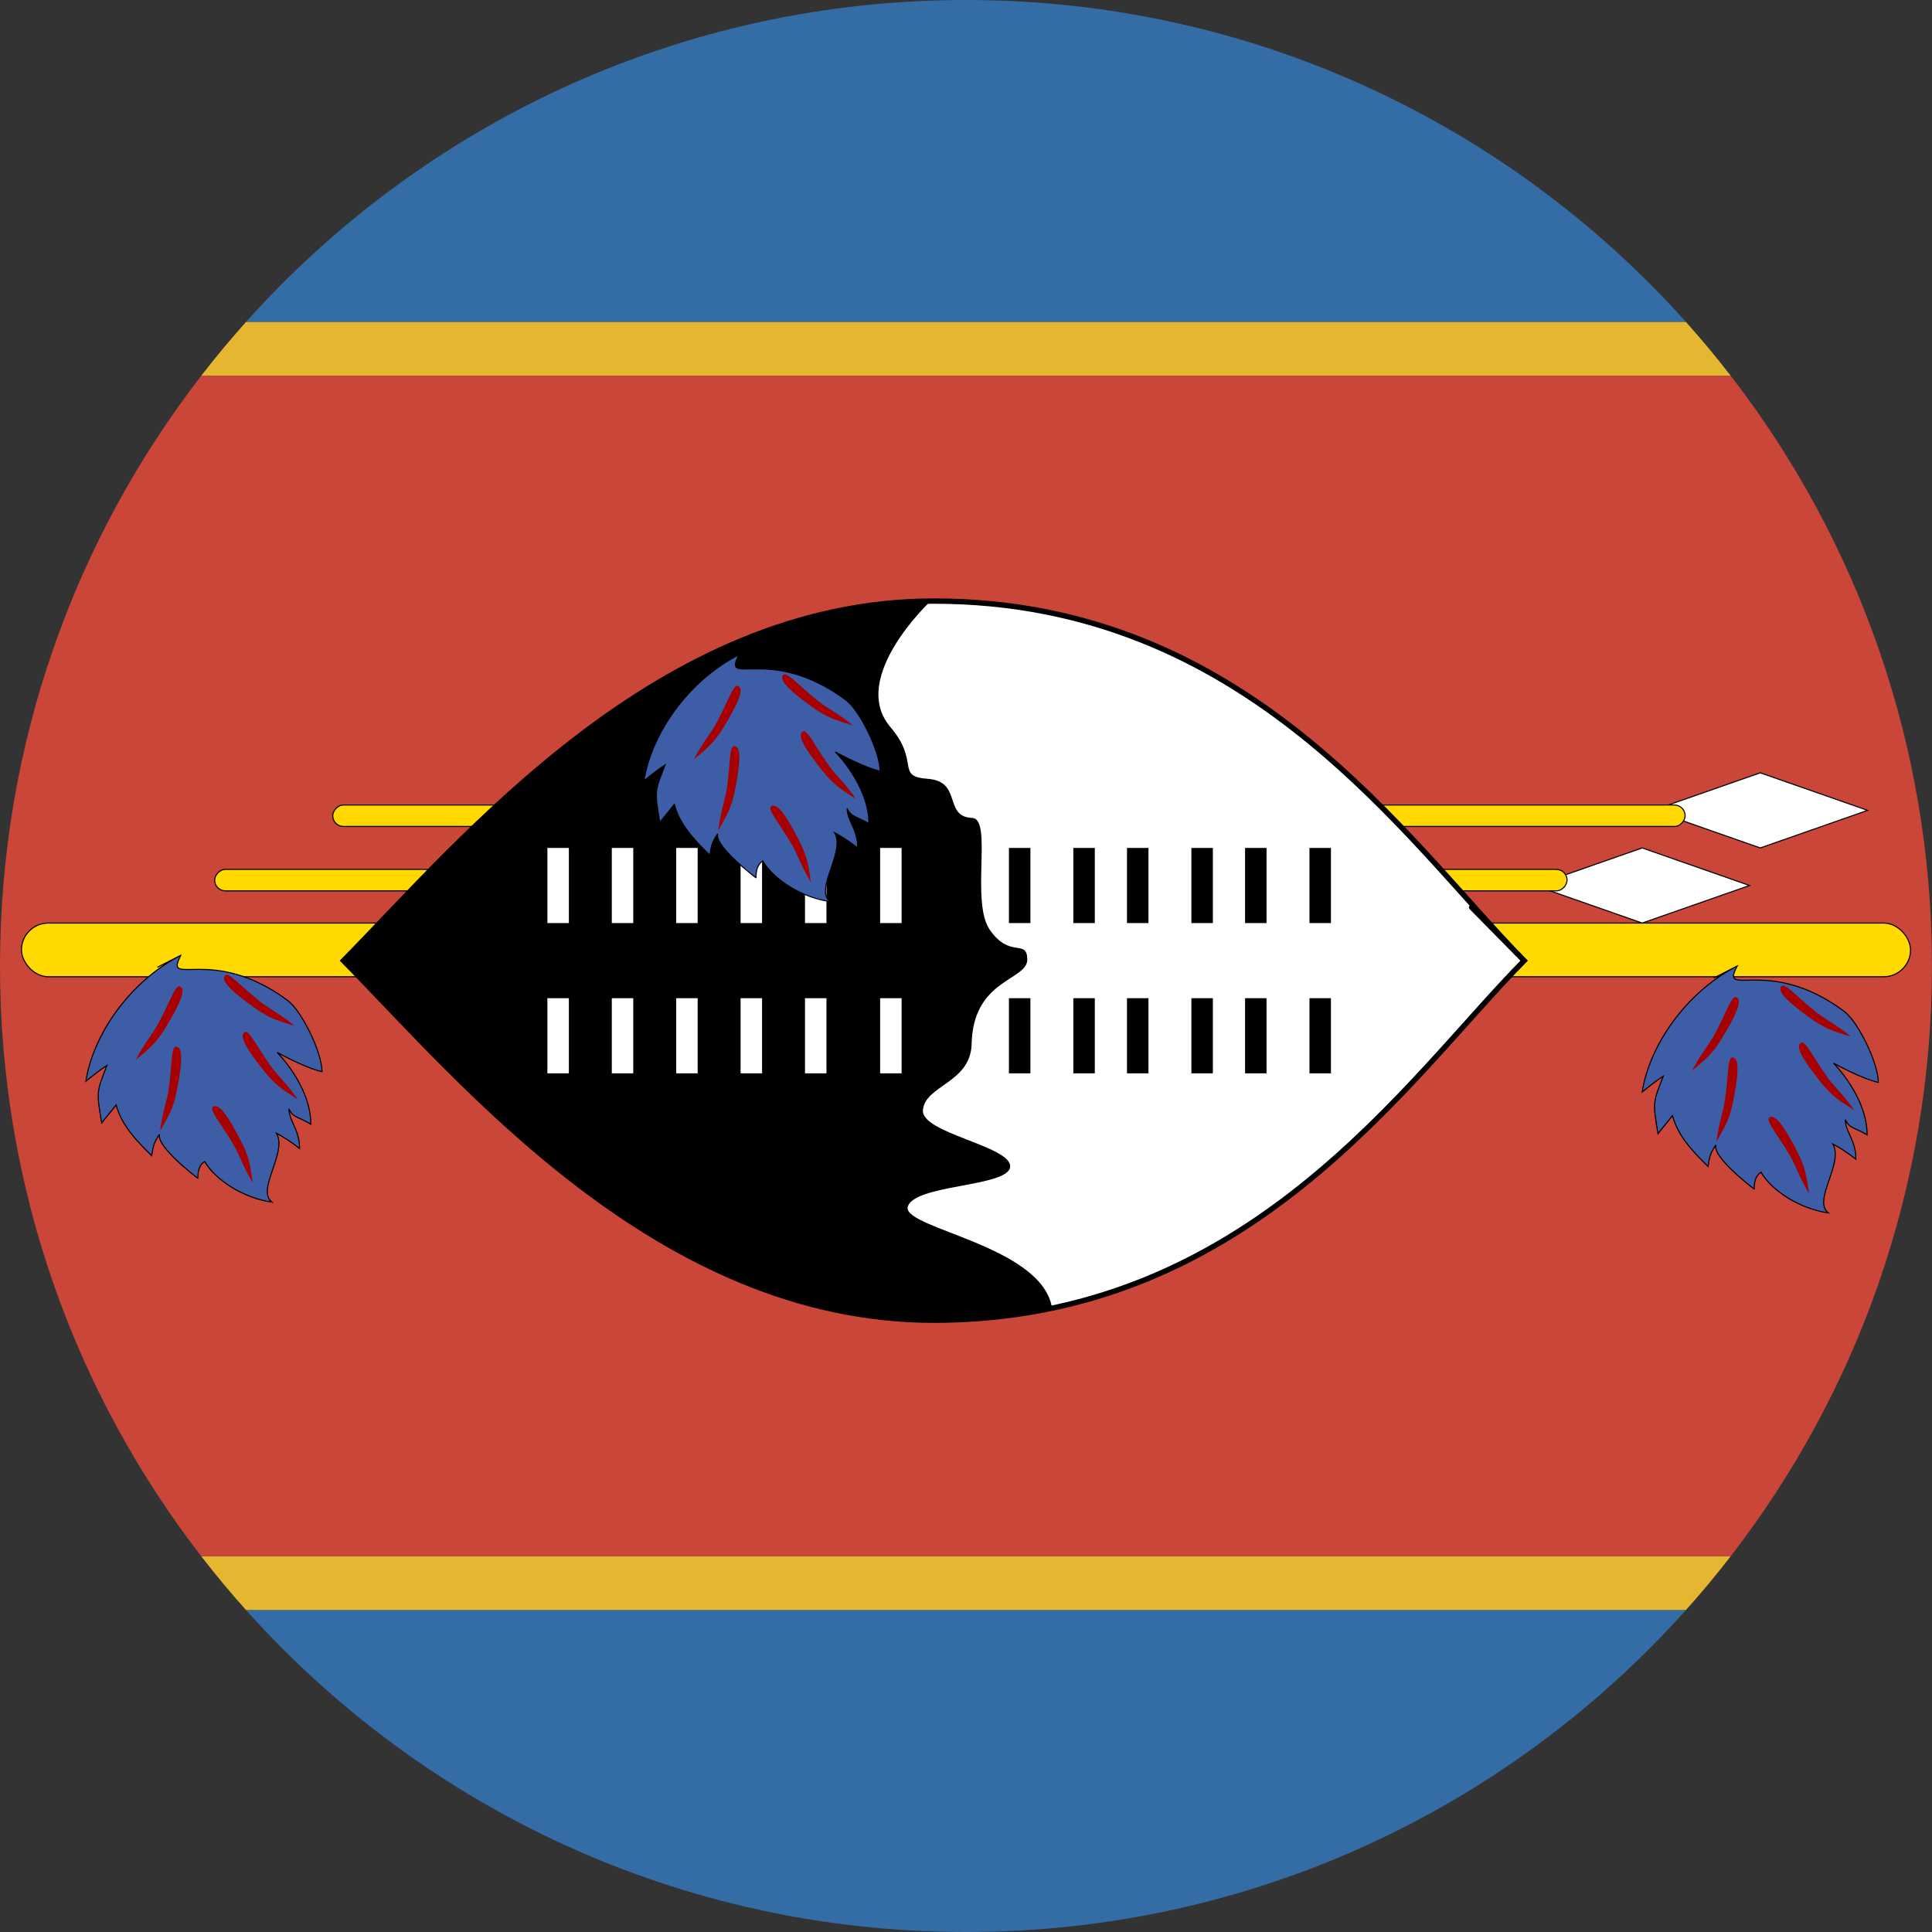 <?xml version="1.0" encoding="UTF-8"?>
<svg width="180px" height="180px" viewBox="0 0 180 180" version="1.1" xmlns="http://www.w3.org/2000/svg" xmlns:xlink="http://www.w3.org/1999/xlink">
    <rect x="0" y="0" width="180" height="180" fill="#333333" stroke="none"/>
    <!-- Generator: Sketch 46.2 (44496) - http://www.bohemiancoding.com/sketch -->
    <title>Icon / Country / Swaziland</title>
    <desc>Created with Sketch.</desc>
    <defs></defs>
    <g id="Symbols" stroke="none" stroke-width="1" fill="none" fill-rule="evenodd">
        <g id="Icon-/-Country-/-Swaziland" fill-rule="nonzero">
            <g id="Swaziland">
                <path d="M157.078,150 L22.916,150 C39.395,168.412 63.343,180 89.997,180 C116.651,180 140.599,168.412 157.078,150 Z M22.916,30 L157.078,30 C140.599,11.588 116.651,0 89.997,0 C63.343,0 39.395,11.588 22.916,30 Z" id="Rectangle-3-copy-2" fill="#346DA6"></path>
                <path d="M22.916,150 L157.078,150 C158.524,148.385 159.912,146.717 161.24,145 L18.755,145 C20.082,146.717 21.47,148.385 22.916,150 Z M18.755,35 L161.24,35 C159.912,33.283 158.524,31.615 157.078,30 L22.916,30 C21.47,31.615 20.082,33.283 18.755,35 Z" id="Rectangle-3-copy-5" fill="#E5B731"></path>
                <path d="M18.755,145 L161.24,145 C172.998,129.791 179.994,110.712 179.994,90 C179.994,69.288 172.998,50.209 161.24,35 L18.755,35 C6.996,50.209 0,69.288 0,90 C0,110.712 6.996,129.791 18.755,145 Z" id="Rectangle-3-copy-3" fill="#CA4638"></path>
                <g id="Flag_of_Swaziland" transform="translate(2, 56)">
                    <rect id="Rectangle" stroke="#000000" stroke-width="0.1" fill="#FFD900" x="0" y="30" width="176" height="5" rx="2.5"></rect>
                    <g id="Group" transform="translate(18, 23)" stroke="#000000" stroke-width="0.1">
                        <polygon id="Shape" fill="#FFFFFF" points="133 0 123 3.5 133 7 143 3.5 133 0 133 0"></polygon>
                        <rect id="Rectangle" fill="#FFD900" transform="translate(63, 3) scale(-1, 1) rotate(-180) translate(-63, -3) " x="0" y="2" width="126" height="2" rx="1"></rect>
                    </g>
                    <g id="Group-copy" transform="translate(29, 16)" stroke="#000000" stroke-width="0.1">
                        <polygon id="Shape" fill="#FFFFFF" points="133 0 123 3.5 133 7 143 3.5 133 0 133 0"></polygon>
                        <rect id="Rectangle" fill="#FFD900" transform="translate(63, 4) scale(-1, 1) rotate(-180) translate(-63, -4) " x="0" y="3" width="126" height="2" rx="1"></rect>
                    </g>
                    <g id="Group" transform="translate(30, 0)">
                        <path d="M110,33.501 C99,44.667 84.333,67 55,67 C29.333,67 11,44.667 0,33.501 C11,22.333 29.333,0 55,0 C84.333,0 99,22.333 110,33.501 C110,33.501 99,22.333 110,33.501 L110,33.501 L110,33.501 L110,33.501 L110,33.501 Z" id="Shape" stroke="#000000" stroke-width="0.5" fill="#FFFFFF"></path>
                        <path d="M50.885,11.655 C53.796,14.996 51.365,16.343 54.446,16.562 C57.695,16.806 55.854,20.093 58.587,20.207 C60.498,20.292 58.396,28.083 60.235,30.653 C62.109,33.333 63.678,31.439 63.711,33.375 C63.744,35.377 58.612,35.175 58.522,41.344 C58.371,44.899 54.191,45.126 53.991,47.414 C53.743,49.565 62.227,50.773 62.114,52.699 C61.998,54.619 52.953,54.319 52.56,56.508 C52.358,58.475 64.985,60.087 66,65.776 C64.116,66.405 58.755,66.997 54.703,67 C29.178,67.019 10.941,44.665 0,33.5 C10.941,22.333 29.176,0 54.705,0 C54.705,0 47.127,7.067 50.887,11.653 C50.887,11.653 47.127,7.067 50.887,11.653 L50.885,11.655 L50.885,11.655 L50.885,11.655 L50.885,11.655 Z" id="Shape" fill="#000000"></path>
                        <path d="M19,23 L19,30 L21,30 L21,23 L19,23 L19,23 L19,23 L19,23 Z M19,37 L19,44 L21,44 L21,37 L19,37 L19,37 L19,37 L19,37 Z M25,23 L25,30 L27,30 L27,23 L25,23 L25,23 L25,23 L25,23 Z M25,37 L25,44 L27,44 L27,37 L25,37 L25,37 L25,37 L25,37 Z M31,23 L31,30 L33,30 L33,23 L31,23 L31,23 L31,23 L31,23 Z M31,37 L31,44 L33,44 L33,37 L31,37 L31,37 L31,37 L31,37 Z M37,23 L37,30 L39,30 L39,23 L37,23 L37,23 L37,23 L37,23 Z M37,37 L37,44 L39,44 L39,37 L37,37 L37,37 L37,37 L37,37 Z M43,23 L43,30 L45,30 L45,23 L43,23 L43,23 L43,23 L43,23 Z M43,37 L43,44 L45,44 L45,37 L43,37 L43,37 L43,37 L43,37 Z M50,23 L50,30 L52,30 L52,23 L50,23 L50,23 L50,23 L50,23 Z M50,37 L50,44 L52,44 L52,37 L50,37 L50,37 L50,37 L50,37 Z" id="Rectangle" fill="#FFFFFF"></path>
                        <path d="M62,23 L62,30 L64,30 L64,23 L62,23 L62,23 L62,23 L62,23 Z M62,37 L62,44 L64,44 L64,37 L62,37 L62,37 L62,37 L62,37 Z M68,23 L68,30 L70,30 L70,23 L68,23 L68,23 L68,23 L68,23 Z M68,37 L68,44 L70,44 L70,37 L68,37 L68,37 L68,37 L68,37 Z M73,23 L73,30 L75,30 L75,23 L73,23 L73,23 L73,23 L73,23 Z M73,37 L73,44 L75,44 L75,37 L73,37 L73,37 L73,37 L73,37 Z M79,23 L79,30 L81,30 L81,23 L79,23 L79,23 L79,23 L79,23 Z M79,37 L79,44 L81,44 L81,37 L79,37 L79,37 L79,37 L79,37 Z M84,23 L84,30 L86,30 L86,23 L84,23 L84,23 L84,23 L84,23 Z M84,37 L84,44 L86,44 L86,37 L84,37 L84,37 L84,37 L84,37 Z M90,23 L90,30 L92,30 L92,23 L90,23 L90,23 L90,23 L90,23 Z M90,37 L90,44 L92,44 L92,37 L90,37 L90,37 L90,37 L90,37 Z" id="Rectangle" fill="#000000"></path>
                    </g>
                    <g id="leaf" transform="translate(58, 5)">
                        <path d="M8.849,7.57572431e-05 C7.206,3.142 11.724,-1.045 18.806,4.215 C20.119,5.192 22,9.053 22,10.842 C20.492,10.525 17.822,9.053 17.822,9.053 C17.822,9.053 20.956,12.158 20.956,15.737 C19.848,15.052 19.294,15.155 18.926,14.314 C18.926,15.473 19.911,16.211 19.911,18 C19.112,17.37 18.435,16.949 17.759,16.58 C18.803,18.37 15.855,21.841 17.331,23 C14.751,22.631 12.111,21 11.066,19.211 C10.513,19.58 10.453,20.159 10.431,20.777 C10.513,20.844 6.504,17.834 6.872,16.677 C6.334,17.424 6.259,17.834 6.136,18.675 C4.663,17.238 3.314,15.801 2.822,13.944 C2.168,14.785 2.127,14.785 1.473,15.626 C0.982,12.683 0.982,12.788 1.963,10.265 C1.268,10.72 0.695,11.176 0,11.737 C0.659,7.474 4.018,2.475 8.849,0 C8.849,0 4.018,2.475 8.849,0 L8.849,7.57572431e-05 L8.849,7.57572431e-05 L8.849,7.57572431e-05 L8.849,7.57572431e-05 Z" id="Shape" stroke="#000000" stroke-width="0.1" fill="#3D5DA7"></path>
                        <path d="M6.91,16.371 C7.182,14.378 7.555,13.651 7.731,12.367 C8.044,10.11 7.938,8.431 8.437,8.517 C8.937,8.602 9.031,9.453 8.645,11.699 C8.259,13.945 8.016,14.478 6.91,16.371 C6.91,16.371 8.016,14.478 6.91,16.371 L6.91,16.371 L6.91,16.371 L6.91,16.371 L6.91,16.371 Z M4.637,9.755 C5.583,7.979 6.184,7.425 6.794,6.282 C7.868,4.272 8.35,2.661 8.789,2.914 C9.228,3.168 9.022,3.998 7.882,5.972 C6.743,7.945 6.331,8.361 4.637,9.755 C4.637,9.755 6.331,8.361 4.637,9.755 L4.637,9.755 L4.637,9.755 L4.637,9.755 L4.637,9.755 Z M15.553,21.21 C14.527,19.48 14.367,18.678 13.707,17.563 C12.548,15.601 11.421,14.351 11.866,14.108 C12.311,13.864 12.914,14.473 14.007,16.472 C15.101,18.471 15.242,19.039 15.553,21.21 C15.553,21.21 15.242,19.039 15.553,21.21 C15.553,21.21 15.242,19.039 15.553,21.21 L15.553,21.21 L15.553,21.21 Z M17.177,10.258 C15.859,8.399 15.179,6.86 14.775,7.167 C14.371,7.474 14.68,8.272 16.059,10.087 C17.437,11.902 17.898,12.262 19.752,13.433 C18.592,11.789 17.925,11.316 17.177,10.258 C17.177,10.258 17.925,11.316 17.177,10.258 L17.177,10.258 L17.177,10.258 Z M16.105,4.219 C14.33,2.789 13.257,1.493 12.952,1.898 C12.647,2.303 13.162,2.987 14.982,4.359 C16.802,5.73 17.343,5.952 19.446,6.573 C17.883,5.307 17.112,5.033 16.105,4.219 C16.105,4.219 17.112,5.033 16.105,4.219 L16.105,4.219 L16.105,4.219 Z" id="Shape" fill="#A70000"></path>
                    </g>
                    <g id="leaf" transform="translate(6, 33)">
                        <path d="M8.849,7.57572431e-05 C7.206,3.142 11.724,-1.045 18.806,4.215 C20.119,5.192 22,9.053 22,10.842 C20.492,10.525 17.822,9.053 17.822,9.053 C17.822,9.053 20.956,12.158 20.956,15.737 C19.848,15.052 19.294,15.155 18.926,14.314 C18.926,15.473 19.911,16.211 19.911,18 C19.112,17.37 18.435,16.949 17.759,16.58 C18.803,18.37 15.855,21.841 17.331,23 C14.751,22.631 12.111,21 11.066,19.211 C10.513,19.58 10.453,20.159 10.431,20.777 C10.513,20.844 6.504,17.834 6.872,16.677 C6.334,17.424 6.259,17.834 6.136,18.675 C4.663,17.238 3.314,15.801 2.822,13.944 C2.168,14.785 2.127,14.785 1.473,15.626 C0.982,12.683 0.982,12.788 1.963,10.265 C1.268,10.72 0.695,11.176 0,11.737 C0.659,7.474 4.018,2.475 8.849,0 C8.849,0 4.018,2.475 8.849,0 L8.849,7.57572431e-05 L8.849,7.57572431e-05 L8.849,7.57572431e-05 L8.849,7.57572431e-05 Z" id="Shape" stroke="#000000" stroke-width="0.1" fill="#3D5DA7"></path>
                        <path d="M6.91,16.371 C7.182,14.378 7.555,13.651 7.731,12.367 C8.044,10.11 7.938,8.431 8.437,8.517 C8.937,8.602 9.031,9.453 8.645,11.699 C8.259,13.945 8.016,14.478 6.91,16.371 C6.91,16.371 8.016,14.478 6.91,16.371 L6.91,16.371 L6.91,16.371 L6.91,16.371 L6.91,16.371 Z M4.637,9.755 C5.583,7.979 6.184,7.425 6.794,6.282 C7.868,4.272 8.35,2.661 8.789,2.914 C9.228,3.168 9.022,3.998 7.882,5.972 C6.743,7.945 6.331,8.361 4.637,9.755 C4.637,9.755 6.331,8.361 4.637,9.755 L4.637,9.755 L4.637,9.755 L4.637,9.755 L4.637,9.755 Z M15.553,21.21 C14.527,19.48 14.367,18.678 13.707,17.563 C12.548,15.601 11.421,14.351 11.866,14.108 C12.311,13.864 12.914,14.473 14.007,16.472 C15.101,18.471 15.242,19.039 15.553,21.21 C15.553,21.21 15.242,19.039 15.553,21.21 C15.553,21.21 15.242,19.039 15.553,21.21 L15.553,21.21 L15.553,21.21 Z M17.177,10.258 C15.859,8.399 15.179,6.86 14.775,7.167 C14.371,7.474 14.68,8.272 16.059,10.087 C17.437,11.902 17.898,12.262 19.752,13.433 C18.592,11.789 17.925,11.316 17.177,10.258 C17.177,10.258 17.925,11.316 17.177,10.258 L17.177,10.258 L17.177,10.258 Z M16.105,4.219 C14.33,2.789 13.257,1.493 12.952,1.898 C12.647,2.303 13.162,2.987 14.982,4.359 C16.802,5.73 17.343,5.952 19.446,6.573 C17.883,5.307 17.112,5.033 16.105,4.219 C16.105,4.219 17.112,5.033 16.105,4.219 L16.105,4.219 L16.105,4.219 Z" id="Shape" fill="#A70000"></path>
                    </g>
                    <g id="leaf" transform="translate(151, 34)">
                        <path d="M8.849,7.57572431e-05 C7.206,3.142 11.724,-1.045 18.806,4.215 C20.119,5.192 22,9.053 22,10.842 C20.492,10.525 17.822,9.053 17.822,9.053 C17.822,9.053 20.956,12.158 20.956,15.737 C19.848,15.052 19.294,15.155 18.926,14.314 C18.926,15.473 19.911,16.211 19.911,18 C19.112,17.37 18.435,16.949 17.759,16.58 C18.803,18.37 15.855,21.841 17.331,23 C14.751,22.631 12.111,21 11.066,19.211 C10.513,19.58 10.453,20.159 10.431,20.777 C10.513,20.844 6.504,17.834 6.872,16.677 C6.334,17.424 6.259,17.834 6.136,18.675 C4.663,17.238 3.314,15.801 2.822,13.944 C2.168,14.785 2.127,14.785 1.473,15.626 C0.982,12.683 0.982,12.788 1.963,10.265 C1.268,10.72 0.695,11.176 0,11.737 C0.659,7.474 4.018,2.475 8.849,0 C8.849,0 4.018,2.475 8.849,0 L8.849,7.57572431e-05 L8.849,7.57572431e-05 L8.849,7.57572431e-05 L8.849,7.57572431e-05 Z" id="Shape" stroke="#000000" stroke-width="0.1" fill="#3D5DA7"></path>
                        <path d="M6.91,16.371 C7.182,14.378 7.555,13.651 7.731,12.367 C8.044,10.11 7.938,8.431 8.437,8.517 C8.937,8.602 9.031,9.453 8.645,11.699 C8.259,13.945 8.016,14.478 6.91,16.371 C6.91,16.371 8.016,14.478 6.91,16.371 L6.91,16.371 L6.91,16.371 L6.91,16.371 L6.91,16.371 Z M4.637,9.755 C5.583,7.979 6.184,7.425 6.794,6.282 C7.868,4.272 8.35,2.661 8.789,2.914 C9.228,3.168 9.022,3.998 7.882,5.972 C6.743,7.945 6.331,8.361 4.637,9.755 C4.637,9.755 6.331,8.361 4.637,9.755 L4.637,9.755 L4.637,9.755 L4.637,9.755 L4.637,9.755 Z M15.553,21.21 C14.527,19.48 14.367,18.678 13.707,17.563 C12.548,15.601 11.421,14.351 11.866,14.108 C12.311,13.864 12.914,14.473 14.007,16.472 C15.101,18.471 15.242,19.039 15.553,21.21 C15.553,21.21 15.242,19.039 15.553,21.21 C15.553,21.21 15.242,19.039 15.553,21.21 L15.553,21.21 L15.553,21.21 Z M17.177,10.258 C15.859,8.399 15.179,6.86 14.775,7.167 C14.371,7.474 14.68,8.272 16.059,10.087 C17.437,11.902 17.898,12.262 19.752,13.433 C18.592,11.789 17.925,11.316 17.177,10.258 C17.177,10.258 17.925,11.316 17.177,10.258 L17.177,10.258 L17.177,10.258 Z M16.105,4.219 C14.33,2.789 13.257,1.493 12.952,1.898 C12.647,2.303 13.162,2.987 14.982,4.359 C16.802,5.73 17.343,5.952 19.446,6.573 C17.883,5.307 17.112,5.033 16.105,4.219 C16.105,4.219 17.112,5.033 16.105,4.219 L16.105,4.219 L16.105,4.219 Z" id="Shape" fill="#A70000"></path>
                    </g>
                </g>
            </g>
        </g>
    </g>
</svg>